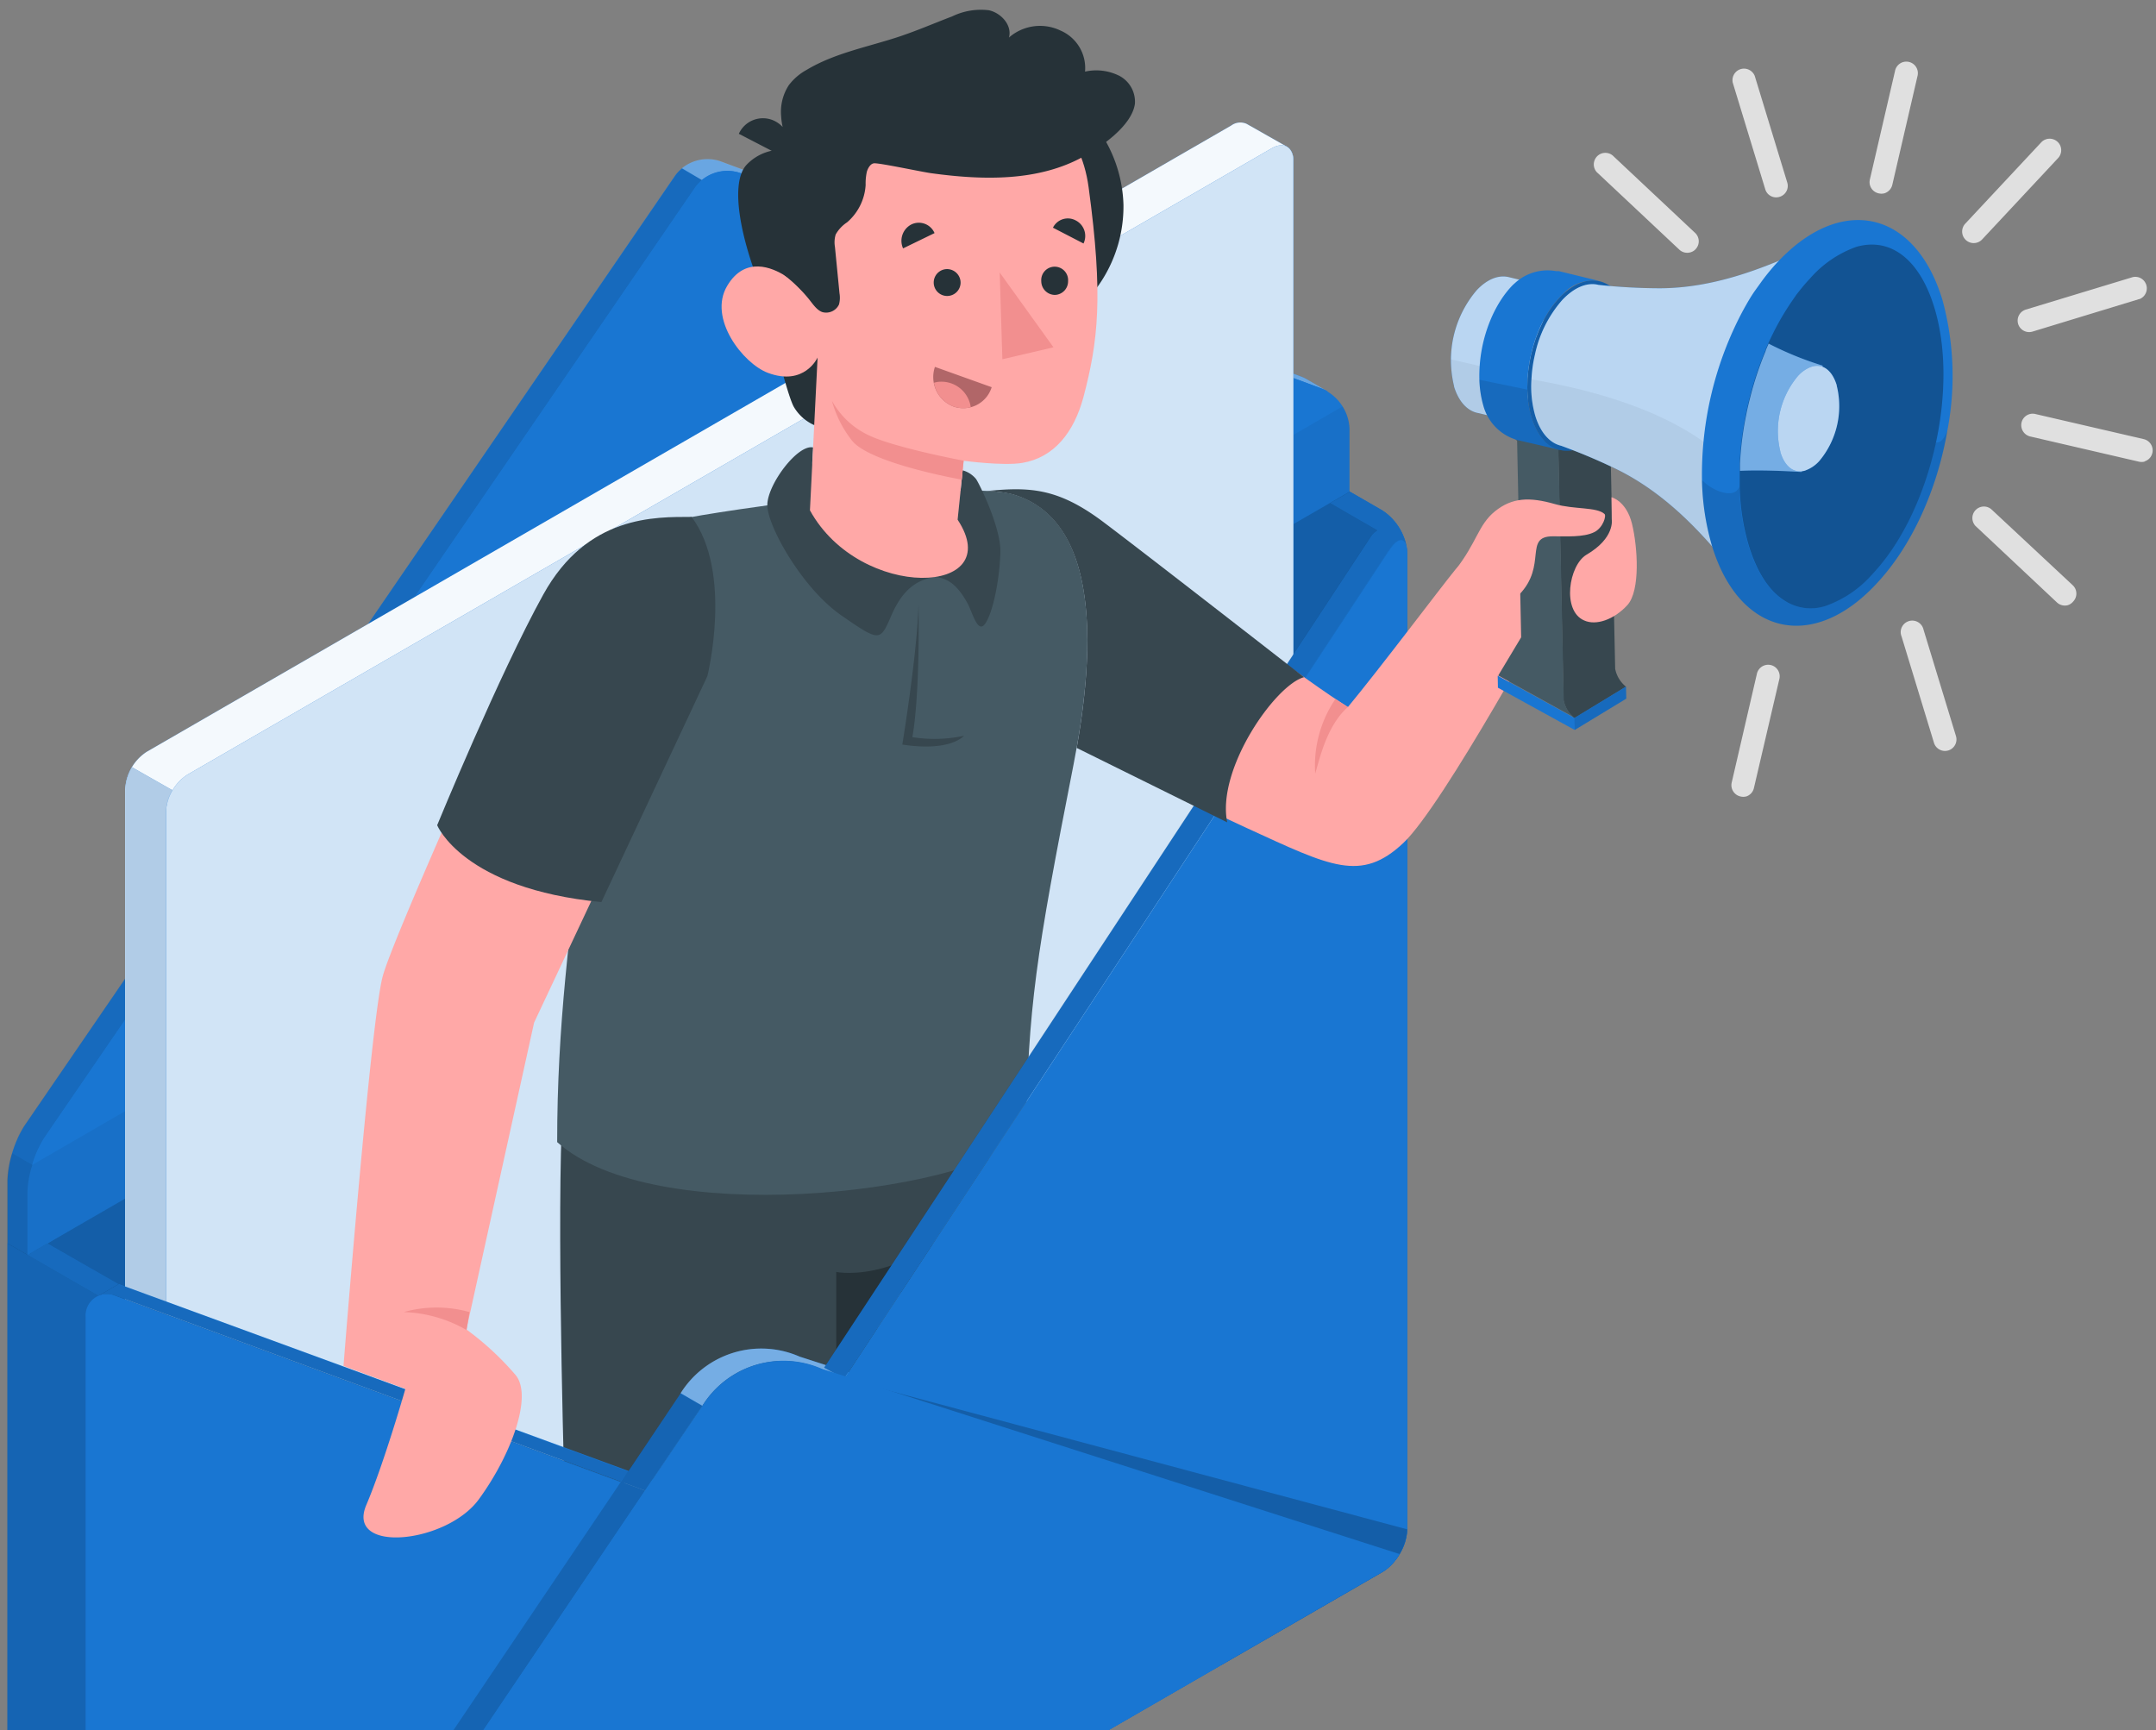 <svg width="162" height="130" fill="none" xmlns="http://www.w3.org/2000/svg"><rect width="100%" height="100%" fill="#808080" stroke="none"/><g clip-path="url(#clip0)"><path d="M.566 93.421l99.336-57.354 3.972 2.296a4.15 4.15 0 011.872 3.237v73.277a4.142 4.142 0 01-1.872 3.237L8.28 173.31a4.153 4.153 0 01-3.736 0l-2.107-1.217a4.148 4.148 0 01-1.871-3.237V93.421z" fill="#1976D2"/><path opacity=".2" d="M.566 93.421l99.336-57.354 3.972 2.296a4.15 4.15 0 011.872 3.237v73.277a4.142 4.142 0 01-1.872 3.237L8.28 173.31a4.153 4.153 0 01-3.736 0l-2.107-1.217a4.148 4.148 0 01-1.871-3.237V93.421z" fill="#000"/><path d="M99.351 29.627l.408-.218-1.544-.901a2.981 2.981 0 00-.408-.201L54.091 12.114a3.019 3.019 0 00-3.358 1.068L1.83 84.599a8.472 8.472 0 00-1.263 4.075v4.747l1.515.878 97.821-58.232v-4.741a3.192 3.192 0 00-.55-1.7z" fill="#1976D2"/><path opacity=".1" d="M52.754 13.526a2.661 2.661 0 00-.505.54L3.344 85.475a7.463 7.463 0 00-.907 2.044l-1.521-.878c.109-.368.24-.728.396-1.08a.24.24 0 010-.034c.069-.149.138-.287.212-.43a4.258 4.258 0 01.293-.5l48.916-71.382a2.48 2.48 0 01.242-.298c.086-.08.172-.167.264-.242l1.515.85z" fill="#000"/><path opacity=".35" d="M99.742 29.397a2.345 2.345 0 00-.42-.2l-43.72-16.206a3.001 3.001 0 00-2.87.534l-1.492-.884a3.03 3.03 0 012.87-.534l43.698 16.204c.142.054.278.122.408.201l1.527.884z" fill="#fff"/><path d="M1.57 85.03zm49.41-72.142zM.916 86.642zm.408-1.102c.063-.15.137-.293.206-.43-.04.126-.143.27-.206.43z" fill="#1976D2"/><path opacity=".2" d="M1.53 85.094zm49.203-71.913z" fill="#000"/><path d="M52.249 14.066L3.344 85.475a8.513 8.513 0 00-1.28 4.082v4.741L101.4 36.945v-4.741a3.44 3.44 0 00-2.095-3.008L55.607 12.998a3.003 3.003 0 00-3.358 1.068z" fill="#1976D2"/><path opacity=".05" d="M101.418 32.204a3.22 3.22 0 00-.534-1.67L2.437 87.52a7.382 7.382 0 00-.373 2.038v4.741L101.4 36.945l.018-4.741z" fill="#000"/><path d="M97.176 12.068a1.148 1.148 0 00-.465-1.039l-3.037-1.722a1.148 1.148 0 00-1.148.115L11.02 56.49a3.57 3.57 0 00-1.613 2.795v97.58a1.147 1.147 0 00.47 1.045l3.025 1.722a1.147 1.147 0 001.148-.109l81.508-47.039a3.587 3.587 0 001.619-2.836v-97.58z" fill="#1976D2"/><path opacity=".95" d="M97.176 12.068a1.148 1.148 0 00-.465-1.039l-3.037-1.722a1.148 1.148 0 00-1.148.115L11.02 56.49a3.57 3.57 0 00-1.613 2.795v97.58a1.147 1.147 0 00.47 1.045l3.025 1.722a1.147 1.147 0 001.148-.109l81.508-47.039a3.587 3.587 0 001.619-2.836v-97.58z" fill="#fff"/><path d="M14.084 159.488l81.508-47.039a3.582 3.582 0 001.584-2.801v-97.58c0-1.027-.723-1.44-1.613-.93l-81.48 47.068a3.576 3.576 0 00-1.612 2.795v97.58c0 1.005.723 1.418 1.613.907z" fill="#1976D2"/><path opacity=".8" d="M14.084 159.488l81.508-47.039a3.582 3.582 0 001.584-2.801v-97.58c0-1.027-.723-1.44-1.613-.93l-81.48 47.068a3.576 3.576 0 00-1.612 2.795v97.58c0 1.005.723 1.418 1.613.907z" fill="#fff"/><path d="M12.47 158.553a1.21 1.21 0 00.38.987c-.546-.31-2.658-1.538-2.928-1.688a1.112 1.112 0 01-.476-1.039v-97.58c.018-.56.182-1.106.476-1.584l3.025 1.722a3.283 3.283 0 00-.476 1.596v97.586z" fill="#1976D2"/><path opacity=".7" d="M12.47 158.553a1.21 1.21 0 00.38.987c-.546-.31-2.658-1.538-2.928-1.688a1.112 1.112 0 01-.476-1.039v-97.58c.018-.56.182-1.106.476-1.584l3.025 1.722a3.283 3.283 0 00-.476 1.596v97.586z" fill="#fff"/><path opacity=".05" d="M12.47 158.553a1.21 1.21 0 00.38.987c-.546-.31-2.658-1.538-2.928-1.688a1.112 1.112 0 01-.476-1.039v-97.58c.018-.56.182-1.106.476-1.584l3.025 1.722a3.283 3.283 0 00-.476 1.596v97.586z" fill="#000"/><path d="M42.204 84.805c-.356 9.08.252 28.534.252 28.534s9.627 2.904 16.164 1.825c6.538-1.079 20.532-10.998 20.532-10.998l-2.33-21.048-34.618 1.687z" fill="#37474F"/><path d="M64.544 113.006l1.561-14.838c6.136-3.657 8.128-8.72 8.128-8.72-5.58 7.308-11.4 6.125-11.4 6.125v18.208c.557-.23 1.131-.494 1.711-.775z" fill="#263238"/><path d="M80.662 57.46c1.561-7.904 2.267-18.403-4.592-20.331-1.791-.5-6.349-.15-6.349-.15l-7.41.368c-4.127.522-9.913 1.343-11.428 1.722-3.984.981-5.166 7.462-6.951 21.892-1.114 9.024-2.067 16.072-2.067 24.855 7.279 6.526 30.038 3.954 35.215-.293.178-9.96.752-13.65 3.582-28.063z" fill="#455A64"/><path d="M61.037 34.655c-.069 1.44 1.59 3.874 4.133 5.585 2.543 1.71 4.73 2.405 5.005 3.117-1.205.224-2.296.82-3.191 2.87-.856 1.974-.85 2.037-3.783 0-2.933-2.038-5.556-6.722-5.545-8.283.011-1.561 2.296-4.592 3.444-4.322l-.063 1.033zm9.138 8.702c.861-.942 1.676-3.3 1.78-4.317l.373-3.702a1.98 1.98 0 011.016.66c.315.482 1.877 3.708 1.825 5.505-.052 1.796-.47 4.236-1.08 5.263-.608 1.028-1.015-.78-1.417-1.486-.517-.907-1.223-1.9-2.497-1.923zm-1.159 2.066s.143 6.504-.46 9.965c1.287.205 2.6.17 3.875-.103 0 0-.993 1.222-4.632.66 0 0 1.119-6.79 1.216-10.522z" fill="#37474F"/><path d="M84.416 15.38a10.332 10.332 0 00-20.601-.78l-4.69-3.336a3.663 3.663 0 00-3.019 1.108c-1.286 1.355-.494 5.516 1.188 9.58 0 0 1.694 7.41 2.348 8.61a3.37 3.37 0 001.969 1.538l-.16-4.511 18.752-1.349-1.854-1.32a10.332 10.332 0 006.067-9.54z" fill="#263238"/><path d="M61.186 22.24c-.574.361-1.148-.89-2.21-1.533-.918-.574-2.979-1.51-4.334.769-1.463 2.45 1.194 5.838 3.054 6.538 2.755 1.033 3.737-1.148 3.737-1.148l-.574 11.48c3.771 6.853 14.878 6.44 11.095.7l.454-4.425s2.967.401 4.408.16c2.394-.407 3.88-2.296 4.592-4.936 1.108-4.196 1.504-7.577.39-15.774-1.222-8.988-11.698-8.925-17.3-5.286-5.602 3.639-3.312 13.454-3.312 13.454z" fill="#FFA8A7"/><path d="M84.06 5.674a3.869 3.869 0 00-2.531-.293 3.065 3.065 0 00-1.837-3.082 3.547 3.547 0 00-3.88.522c.252-.913-.575-1.843-1.504-2.05a4.948 4.948 0 00-2.761.46c-1.315.5-2.612 1.062-3.95 1.51-2.358.786-4.867 1.234-6.996 2.514-.52.285-.974.676-1.332 1.148a3.667 3.667 0 00-.574 2.336c.015.27.053.54.115.803a2.114 2.114 0 00-.574-.436 1.986 1.986 0 00-2.721.947l3.547 1.837c-.086.717-.178 1.435-.247 2.152-.195 1.889-.574 4.099-.132 5.982.024.226.102.443.23.631a11.222 11.222 0 011.848 1.797c.276.333.609.872 1.05 1.004a1.068 1.068 0 001.229-.574c.074-.273.088-.559.04-.838l-.344-3.501a2.004 2.004 0 01.057-.924c.208-.369.502-.682.855-.913a4.018 4.018 0 001.395-2.801c-.01-.337.021-.675.092-1.005.075-.247.27-.631.574-.631.545 0 3.519.643 4.265.746 3.892.534 8.07.637 11.48-1.274 1.337-.74 3.587-2.296 3.823-3.938a2.204 2.204 0 00-1.217-2.13z" fill="#263238"/><path d="M72.408 34.615S67.03 33.61 65.14 32.64a6.141 6.141 0 01-2.629-2.525 8.386 8.386 0 001.516 3.002c1.394 1.722 8.236 2.921 8.236 2.921l.144-1.423z" fill="#F28F8F"/><path d="M72.178 21.252a1.01 1.01 0 11-1.021-1.033 1.021 1.021 0 011.021 1.033zm-1.958-3.737l-2.364 1.148a1.383 1.383 0 01.631-1.802 1.284 1.284 0 011.734.654z" fill="#263238"/><path d="M70.25 27.566l4.264 1.527a2.232 2.232 0 01-2.87 1.452 2.371 2.371 0 01-1.394-2.979z" fill="#B16668"/><path d="M72.942 30.597a2.228 2.228 0 00-2.491-1.9 2.131 2.131 0 00-.276.063 2.33 2.33 0 001.475 1.785c.415.148.866.166 1.292.052z" fill="#F28F8F"/><path d="M81.414 18.296l-2.296-1.188a1.246 1.246 0 011.722-.54 1.309 1.309 0 01.574 1.728zm-1.16 2.807a1.02 1.02 0 01-.987 1.056 1.033 1.033 0 01-1.027-1.033 1.01 1.01 0 112.014 0v-.023z" fill="#263238"/><path d="M75.117 20.477l.2 6.515 3.84-.896-4.04-5.619z" fill="#F28F8F"/><path d="M103.226 115.853a.775.775 0 01-.103.149l-41.397-13.127a7.132 7.132 0 00-8.943 2.755L8.527 171.405l-1.636.947a1.322 1.322 0 01-1.262.138l45.512-67.796a7.152 7.152 0 018.949-2.761l43.136 13.92z" fill="#1976D2"/><path opacity=".4" d="M48.707 112.088l.104-.092-40.284 59.409-1.641.947a1.357 1.357 0 01-1.269.143l41.506-61.366 1.584.959zm54.519 3.771a.969.969 0 01-.104.149l-41.397-13.133a7.126 7.126 0 00-8.948 2.755l-1.636-.953a7.15 7.15 0 018.937-2.743l43.148 13.925z" fill="#fff"/><path d="M105.711 41.13c-.091-.534-.373-.683-.74-.43a2.16 2.16 0 00-.476.493l-.207.287-40.852 62.107-6.096 8.495a3.486 3.486 0 01-3.364 1.257l-5.263-1.251-40.18-14.792a2.113 2.113 0 00-.82-.035 1.876 1.876 0 00-.305.098l1.516-.873 38.532 14.121 5.074 1.813a3.436 3.436 0 003.358-1.262l6.102-8.49 41.047-62.394a1.71 1.71 0 01.465-.424l-3.553-2.05 1.492-.855 2.457 1.418a4.283 4.283 0 011.813 2.767z" fill="#1976D2"/><path opacity=".4" d="M63.43 103.581l-6.101 8.501a3.48 3.48 0 01-3.358 1.257l-5.264-1.252.104-.091.252-.402 3.444.821a3.451 3.451 0 003.358-1.257l6.044-8.398 1.521.821z" fill="#fff"/><path opacity=".1" d="M103.874 38.357l-2.456-1.412-1.487.855 3.547 2.05a1.74 1.74 0 00-.465.424l-41.052 62.394-.057.081 1.52.826 40.847-62.1.212-.294c.128-.19.29-.354.476-.488.362-.252.649-.109.735.43a4.262 4.262 0 00-1.82-2.767z" fill="#000"/><path d="M9.33 98.484L.567 93.42v75.435a4.156 4.156 0 001.871 3.238l2.107 1.216a4.153 4.153 0 003.736 0l1.05-.608V98.484z" fill="#1976D2"/><path opacity=".15" d="M9.33 98.484L.567 93.42v75.435a4.156 4.156 0 001.871 3.238l2.107 1.216a4.153 4.153 0 003.736 0l1.05-.608V98.484z" fill="#000"/><path d="M105.746 41.6v73.277a3.81 3.81 0 01-.574 1.889 4.1 4.1 0 01-1.097 1.234l-.074.034-.115.081-95.605 55.19a1.343 1.343 0 01-1.275.149 1.148 1.148 0 01-.574-.895 2.068 2.068 0 010-.333V98.949a1.625 1.625 0 012.101-1.653l40.18 14.792 5.264 1.251a3.475 3.475 0 003.363-1.257l6.096-8.495 40.852-62.107.206-.287c.689-.964 1.252-.78 1.252.407z" fill="#1976D2"/><path d="M103.88 118.115c.042-.022.082-.047.121-.075l.069-.046a4.022 4.022 0 001.096-1.223c.348-.56.545-1.2.574-1.859l-42.31-11.325 28.333 21.519 12.117-6.991z" fill="#1976D2"/><path opacity=".2" d="M103.88 118.115c.042-.022.082-.047.121-.075l.069-.046a4.022 4.022 0 001.096-1.223c.348-.56.545-1.2.574-1.859l-42.31-11.325 28.333 21.519 12.117-6.991z" fill="#000"/><path d="M6.409 172.214a1.278 1.278 0 00.574 1.228 1.324 1.324 0 001.274-.143l32.913-19 7.52-42.217-42.275 58.927-.006 1.205z" fill="#1976D2"/><path opacity=".15" d="M52.766 105.63L6.995 173.454a1.284 1.284 0 01-.574-1.229v-1.216L51.13 104.7l1.636.93z" fill="#000"/><path d="M105.166 116.771a4.035 4.035 0 01-1.096 1.223l-.069.046-95.72 55.265a1.333 1.333 0 01-1.275.143l45.765-67.818a7.187 7.187 0 018.989-2.778l43.406 13.919z" fill="#1976D2"/><path opacity=".15" d="M.916 86.642l1.521.878a7.302 7.302 0 00-.373 2.038v4.736l-1.521-.879v-4.74a7.301 7.301 0 01.373-2.033z" fill="#000"/><path d="M8.906 96.486l-1.515.873-1.539-.884-3.77-2.176 1.463-.872 5.361 3.06z" fill="#1976D2"/><path opacity=".1" d="M8.952 96.515l-5.424-3.088-1.464.872 3.771 2.176 1.538.884a1.2 1.2 0 01.287-.092 1.97 1.97 0 01.816.029l3.053 1.148 35.089 12.92.574-.815-38.24-14.034z" fill="#000"/><path d="M50.854 39.045c-4.873.35-8.214 1.51-11.348 9.052-2.032 4.873-9.988 22.386-10.757 25.29-.901 3.398-2.939 29.246-2.939 29.246l4.65 1.722s-1.59 5.562-2.94 8.736c-1.549 3.668 6.022 2.899 8.456-.43 2.434-3.33 4.087-7.79 2.755-9.357a21.848 21.848 0 00-3.685-3.41l5.086-23.057 10.67-22.684s5.367-11.09.052-15.108z" fill="#FFA8A7"/><path d="M35.057 99.936a10.035 10.035 0 00-4.718-1.349 9.11 9.11 0 014.937 0l-.219 1.349z" fill="#F28F8F"/><path d="M51.968 38.84c-2.733 0-7.836-.144-11.142 5.825-3.306 5.97-7.978 17.341-7.978 17.341s1.94 4.776 12.34 5.775l7.962-16.974s1.946-7.777-1.182-11.968z" fill="#37474F"/><path d="M87.257 42.754c4.11 3.243 10.78 8.335 14.023 10.372 2.451-2.962 6.963-8.966 8.036-10.28 1.412-1.67 5.826-4.374 5.826-4.374l1.659 6.653s-8.334 15.371-11.354 18.213c-3.18 2.996-5.481 1.756-11.698-1.09-5.872-2.693-12.249-6.034-12.249-6.034 1.263-11.17.407-17.22-4.93-19.102 3.558.419 7.238 2.927 10.687 5.642z" fill="#FFA8A7"/><path d="M97.985 50.882c-2.147.574-6.584 6.888-5.774 10.906l-11.308-5.59c1.366-7.71 1.665-17.22-4.85-19.063a9.058 9.058 0 00-1.906-.241c3.243-.322 5.361-.224 8.76 2.33 3.397 2.554 15.078 11.658 15.078 11.658z" fill="#37474F"/><path d="M101.28 53.126c-1.618 1.424-2.14 3.984-2.457 5a8.917 8.917 0 011.522-5.608l.935.608z" fill="#F28F8F"/><path d="M117.025 31.01l3.88-2.353s.442 20.922.459 21.6c.105.53.394 1.005.815 1.343l-3.88 2.37a2.323 2.323 0 01-.815-1.343c-.012-.712-.459-21.617-.459-21.617z" fill="#37474F"/><path d="M121.089 37.364s1.113.264 1.538 1.992c.425 1.728.643 5.028-.35 6.113-.993 1.085-2.348 1.562-3.249 1.148-1.682-.729-1.148-4.144.178-4.936 2.158-1.257 1.9-2.646 1.9-2.646l-.017-1.67z" fill="#FFA8A7"/><path d="M112.272 31.062l1.722 2.072.304 14.752-1.722 2.87 5.74 3.168a2.114 2.114 0 01-.815-1.343l-.402-18.885-4.827-2.634z" fill="#455A64"/><path d="M112.536 50.773l.017.901 5.769 3.174-.023-.907-5.763-3.168zm5.786 4.075l3.875-2.353-.023-.907-3.875 2.353.023.907z" fill="#1976D2"/><path opacity=".1" d="M118.322 54.848l3.875-2.353-.023-.907-3.875 2.353.023.907z" fill="#000"/><path d="M113.386 20.827c-.758-.19-1.63.126-2.44.993l-.028.035a8.114 8.114 0 00-1.659 7.157v.04c.356 1.149 1.021 1.838 1.808 1.981l3.352.804 2.049-10.264-3.082-.746z" fill="#1976D2"/><path opacity=".7" d="M113.386 20.827c-.758-.19-1.63.126-2.44.993l-.028.035a8.114 8.114 0 00-1.659 7.157v.04c.356 1.149 1.021 1.838 1.808 1.981l3.352.804 2.049-10.264-3.082-.746z" fill="#fff"/><path opacity=".05" d="M111.078 31.01l3.352.804.678-3.404-6.096-1.412a6.38 6.38 0 00.247 1.991v.04c.367 1.183 1.033 1.86 1.819 1.981z" fill="#000"/><path d="M120.176 21.114a3.045 3.045 0 00-2.726.976 5.718 5.718 0 00-.615.66 6.988 6.988 0 00-.493.695 9.1 9.1 0 00-.746 1.44 11.135 11.135 0 00-.833 4.386c.011.706.117 1.406.316 2.084.419 1.371 1.182 2.198 2.095 2.439l-3.18-.735a3.69 3.69 0 01-2.525-2.537 7.906 7.906 0 01-.31-1.992 11.038 11.038 0 01.832-4.483c.205-.498.453-.978.74-1.434.152-.24.317-.473.494-.695.103-.13.212-.256.327-.379.092-.1.19-.193.293-.281a3.623 3.623 0 013.088-.884h.207l3.036.74z" fill="#1976D2"/><path opacity=".1" d="M113.994 33.06a3.695 3.695 0 01-2.525-2.538 7.906 7.906 0 01-.31-1.992l3.616.747a7.82 7.82 0 00.316 2.083c.419 1.372 1.182 2.199 2.095 2.44l-3.192-.74z" fill="#000"/><path d="M122.346 23.577c.855 2.812-.075 6.83-2.084 8.977-1.004 1.08-2.095 1.481-3.036 1.257h-.052c-.913-.24-1.676-1.068-2.095-2.44-.855-2.812.074-6.83 2.078-8.977 1.004-1.073 2.083-1.475 3.019-1.262.936.212 1.739 1.033 2.17 2.445z" fill="#1976D2"/><path opacity=".2" d="M122.346 23.577c.855 2.812-.075 6.83-2.084 8.977-1.004 1.08-2.095 1.481-3.036 1.257h-.052c-.913-.24-1.676-1.068-2.095-2.44-.855-2.812.074-6.83 2.078-8.977 1.004-1.073 2.083-1.475 3.019-1.262.936.212 1.739 1.033 2.17 2.445z" fill="#000"/><path d="M135.64 18.726s-3.754 3.64-5.545 11.377a30.243 30.243 0 00-.683 4.219c-.483 5.258.66 8.432.66 8.432-2.296-2.87-4.988-5.7-8.524-7.462a44.142 44.142 0 00-4.242-1.797c-.855-.2-1.561-.987-1.946-2.25a7.92 7.92 0 01-.287-2.743c.03-.621.116-1.238.258-1.843a9.058 9.058 0 012.044-4.104c.901-.964 1.883-1.366 2.738-1.148a44.72 44.72 0 004.592.253c3.943-.006 7.605-1.401 10.935-2.934z" fill="#1976D2"/><path opacity=".7" d="M135.64 18.726s-3.754 3.64-5.545 11.377a30.243 30.243 0 00-.683 4.219c-.483 5.258.66 8.432.66 8.432-2.296-2.87-4.988-5.7-8.524-7.462a44.142 44.142 0 00-4.242-1.797c-.855-.2-1.561-.987-1.946-2.25a7.92 7.92 0 01-.287-2.743c.03-.621.116-1.238.258-1.843a9.058 9.058 0 012.044-4.104c.901-.964 1.883-1.366 2.738-1.148a44.72 44.72 0 004.592.253c3.943-.006 7.605-1.401 10.935-2.934z" fill="#fff"/><path opacity=".05" d="M129.412 34.322c-.483 5.258.66 8.432.66 8.432-2.296-2.87-4.988-5.7-8.524-7.462a44.142 44.142 0 00-4.242-1.797c-.855-.2-1.561-.987-1.946-2.25a7.92 7.92 0 01-.287-2.743c3.88.683 10.28 2.135 14.339 5.82z" fill="#000"/><path d="M145.949 22.52a21.68 21.68 0 01.373 9.839c-.758 4.391-2.646 8.656-5.35 11.526-4.77 5.114-10.292 3.829-12.335-2.87a18.76 18.76 0 01-.752-4.954c-.067-4.427.989-8.8 3.071-12.708.292-.528.574-1.033.918-1.521l.413-.574c.201-.281.402-.545.615-.804.212-.258.447-.534.683-.78 4.804-5.12 10.326-3.846 12.364 2.847z" fill="#1976D2"/><path opacity=".1" d="M146.322 32.359c-.758 4.391-2.646 8.656-5.35 11.526-4.77 5.114-10.292 3.829-12.335-2.87a18.76 18.76 0 01-.752-4.954c.654.746 2.439 1.55 2.807.494.03 1.487.255 2.963.671 4.391.574 1.923 1.487 3.346 2.606 4.11a3.594 3.594 0 003.221.448 8.407 8.407 0 003.489-2.394c2.296-2.44 3.95-6.09 4.765-9.89.028.011.482.207.878-.861z" fill="#000"/><path d="M145.346 23.112c.901 2.956.878 6.607.126 10.12-.815 3.8-2.48 7.462-4.764 9.89a8.41 8.41 0 01-3.49 2.393 3.594 3.594 0 01-3.22-.448c-1.148-.763-2.021-2.187-2.606-4.11a16.918 16.918 0 01-.672-4.39v-1.791c.053-1.07.18-2.134.379-3.186.04-.218.08-.436.126-.649a24.729 24.729 0 011.43-4.615v-.04c.312-.738.665-1.458 1.056-2.158.275-.494.574-.964.872-1.412l.396-.574c.167-.212.333-.425.5-.626.166-.2.338-.39.511-.574a8.349 8.349 0 013.489-2.393c2.583-.74 4.765.941 5.867 4.563z" fill="#1976D2"/><path opacity=".3" d="M145.346 23.112c.901 2.956.878 6.607.126 10.12-.815 3.8-2.48 7.462-4.764 9.89a8.41 8.41 0 01-3.49 2.393 3.594 3.594 0 01-3.22-.448c-1.148-.763-2.021-2.187-2.606-4.11a16.918 16.918 0 01-.672-4.39v-1.791c.053-1.07.18-2.134.379-3.186.04-.218.08-.436.126-.649a24.729 24.729 0 011.43-4.615v-.04c.312-.738.665-1.458 1.056-2.158.275-.494.574-.964.872-1.412l.396-.574c.167-.212.333-.425.5-.626.166-.2.338-.39.511-.574a8.349 8.349 0 013.489-2.393c2.583-.74 4.765.941 5.867 4.563z" fill="#000"/><path d="M136.954 27.474l-1.584 7.99c-1.148-.069-3.094-.16-4.627-.086v-.574a24.36 24.36 0 01.379-3.186c.04-.218.086-.43.127-.648.074-.362.16-.723.252-1.073a24.798 24.798 0 011.177-3.542.135.135 0 000-.04c.074-.167.143-.333.218-.494a24.816 24.816 0 004.058 1.653z" fill="#1976D2"/><path opacity=".4" d="M136.954 27.474l-1.584 7.99c-1.148-.069-3.094-.16-4.627-.086v-.574a24.36 24.36 0 01.379-3.186c.04-.218.086-.43.127-.648.074-.362.16-.723.252-1.073a24.798 24.798 0 011.177-3.542.135.135 0 000-.04c.074-.167.143-.333.218-.494a24.816 24.816 0 004.058 1.653z" fill="#fff"/><path d="M135.651 35.355c-.832.253-1.538-.264-1.877-1.394v-.035a6.425 6.425 0 011.309-5.66 2.495 2.495 0 011.05-.717c.832-.253 1.533.27 1.877 1.395v.034a6.413 6.413 0 01-1.309 5.66 2.57 2.57 0 01-1.05.712v.005z" fill="#1976D2"/><path opacity=".7" d="M135.651 35.355c-.832.253-1.538-.264-1.877-1.394v-.035a6.425 6.425 0 011.309-5.66 2.495 2.495 0 011.05-.717c.832-.253 1.533.27 1.877 1.395v.034a6.413 6.413 0 01-1.309 5.66 2.57 2.57 0 01-1.05.712v.005z" fill="#fff"/><path d="M133.717 14.789a.853.853 0 01-1.079-.574l-2.44-8.002a.87.87 0 01.592-1.019.869.869 0 011.061.514l2.44 8.002a.85.85 0 01-.06.66.866.866 0 01-.514.419zm-6.688 4.167a.866.866 0 01-.843-.195l-6.113-5.74a.861.861 0 01-.265-.961.866.866 0 011.447-.302l6.113 5.74a.865.865 0 01.22.936.876.876 0 01-.18.287.797.797 0 01-.379.235zm4.185 40.886a.908.908 0 01-.448 0 .87.87 0 01-.648-1.039l1.888-8.15a.87.87 0 011.047-.683.862.862 0 01.549.4.868.868 0 01.092.673l-1.906 8.168a.862.862 0 01-.574.631zm15.182-3.455a.867.867 0 01-1.079-.574l-2.439-8.002a.852.852 0 01.027-.693.874.874 0 01.527-.45.87.87 0 01.952.316.857.857 0 01.147.322l2.439 8.002a.866.866 0 01-.574 1.079zm9.007-10.923a.867.867 0 01-.844-.196l-6.113-5.74a.866.866 0 011.176-1.268l6.119 5.711a.848.848 0 01.275.603.86.86 0 01-.235.62.887.887 0 01-.378.27zm5.739-10.78a.901.901 0 01-.448 0l-8.15-1.889a.876.876 0 01-.649-1.039.86.86 0 011.039-.648l8.151 1.888a.87.87 0 01.506 1.344.87.87 0 01-.449.327v.017zm-.413-12.209l-8.007 2.44a.865.865 0 01-.921-.277.861.861 0 01-.094-.956.869.869 0 01.51-.42l8.036-2.44a.865.865 0 011.019.592.868.868 0 01-.514 1.06h-.029zm-12.174-4.248a.867.867 0 01-.89-1.418l5.711-6.113a.87.87 0 011.424.232.87.87 0 01-.155.95l-5.711 6.114a.87.87 0 01-.379.235zm-6.963-3.702a.885.885 0 01-.442 0 .862.862 0 01-.649-1.04l1.889-8.15a.87.87 0 01.7-.692.87.87 0 011.01.737.86.86 0 01-.023.345l-1.888 8.151a.881.881 0 01-.597.649z" fill="#E0E0E0"/><path d="M109.339 42.846c1.647-2.09 1.722-3.404 2.996-4.431 1.274-1.028 2.583-1.09 4.5-.54 1.441.413 3.134.207 3.72.74.166.115-.092 1.04-.769 1.372-.815.402-2.136.305-3.106.31-2.215 0-.396 2.182-2.531 4.386-.901 1.578-4.81-1.837-4.81-1.837z" fill="#FFA8A7"/></g><defs><clipPath id="clip0"><path fill="#fff" d="M0 0h162v130H0z"/></clipPath></defs></svg>